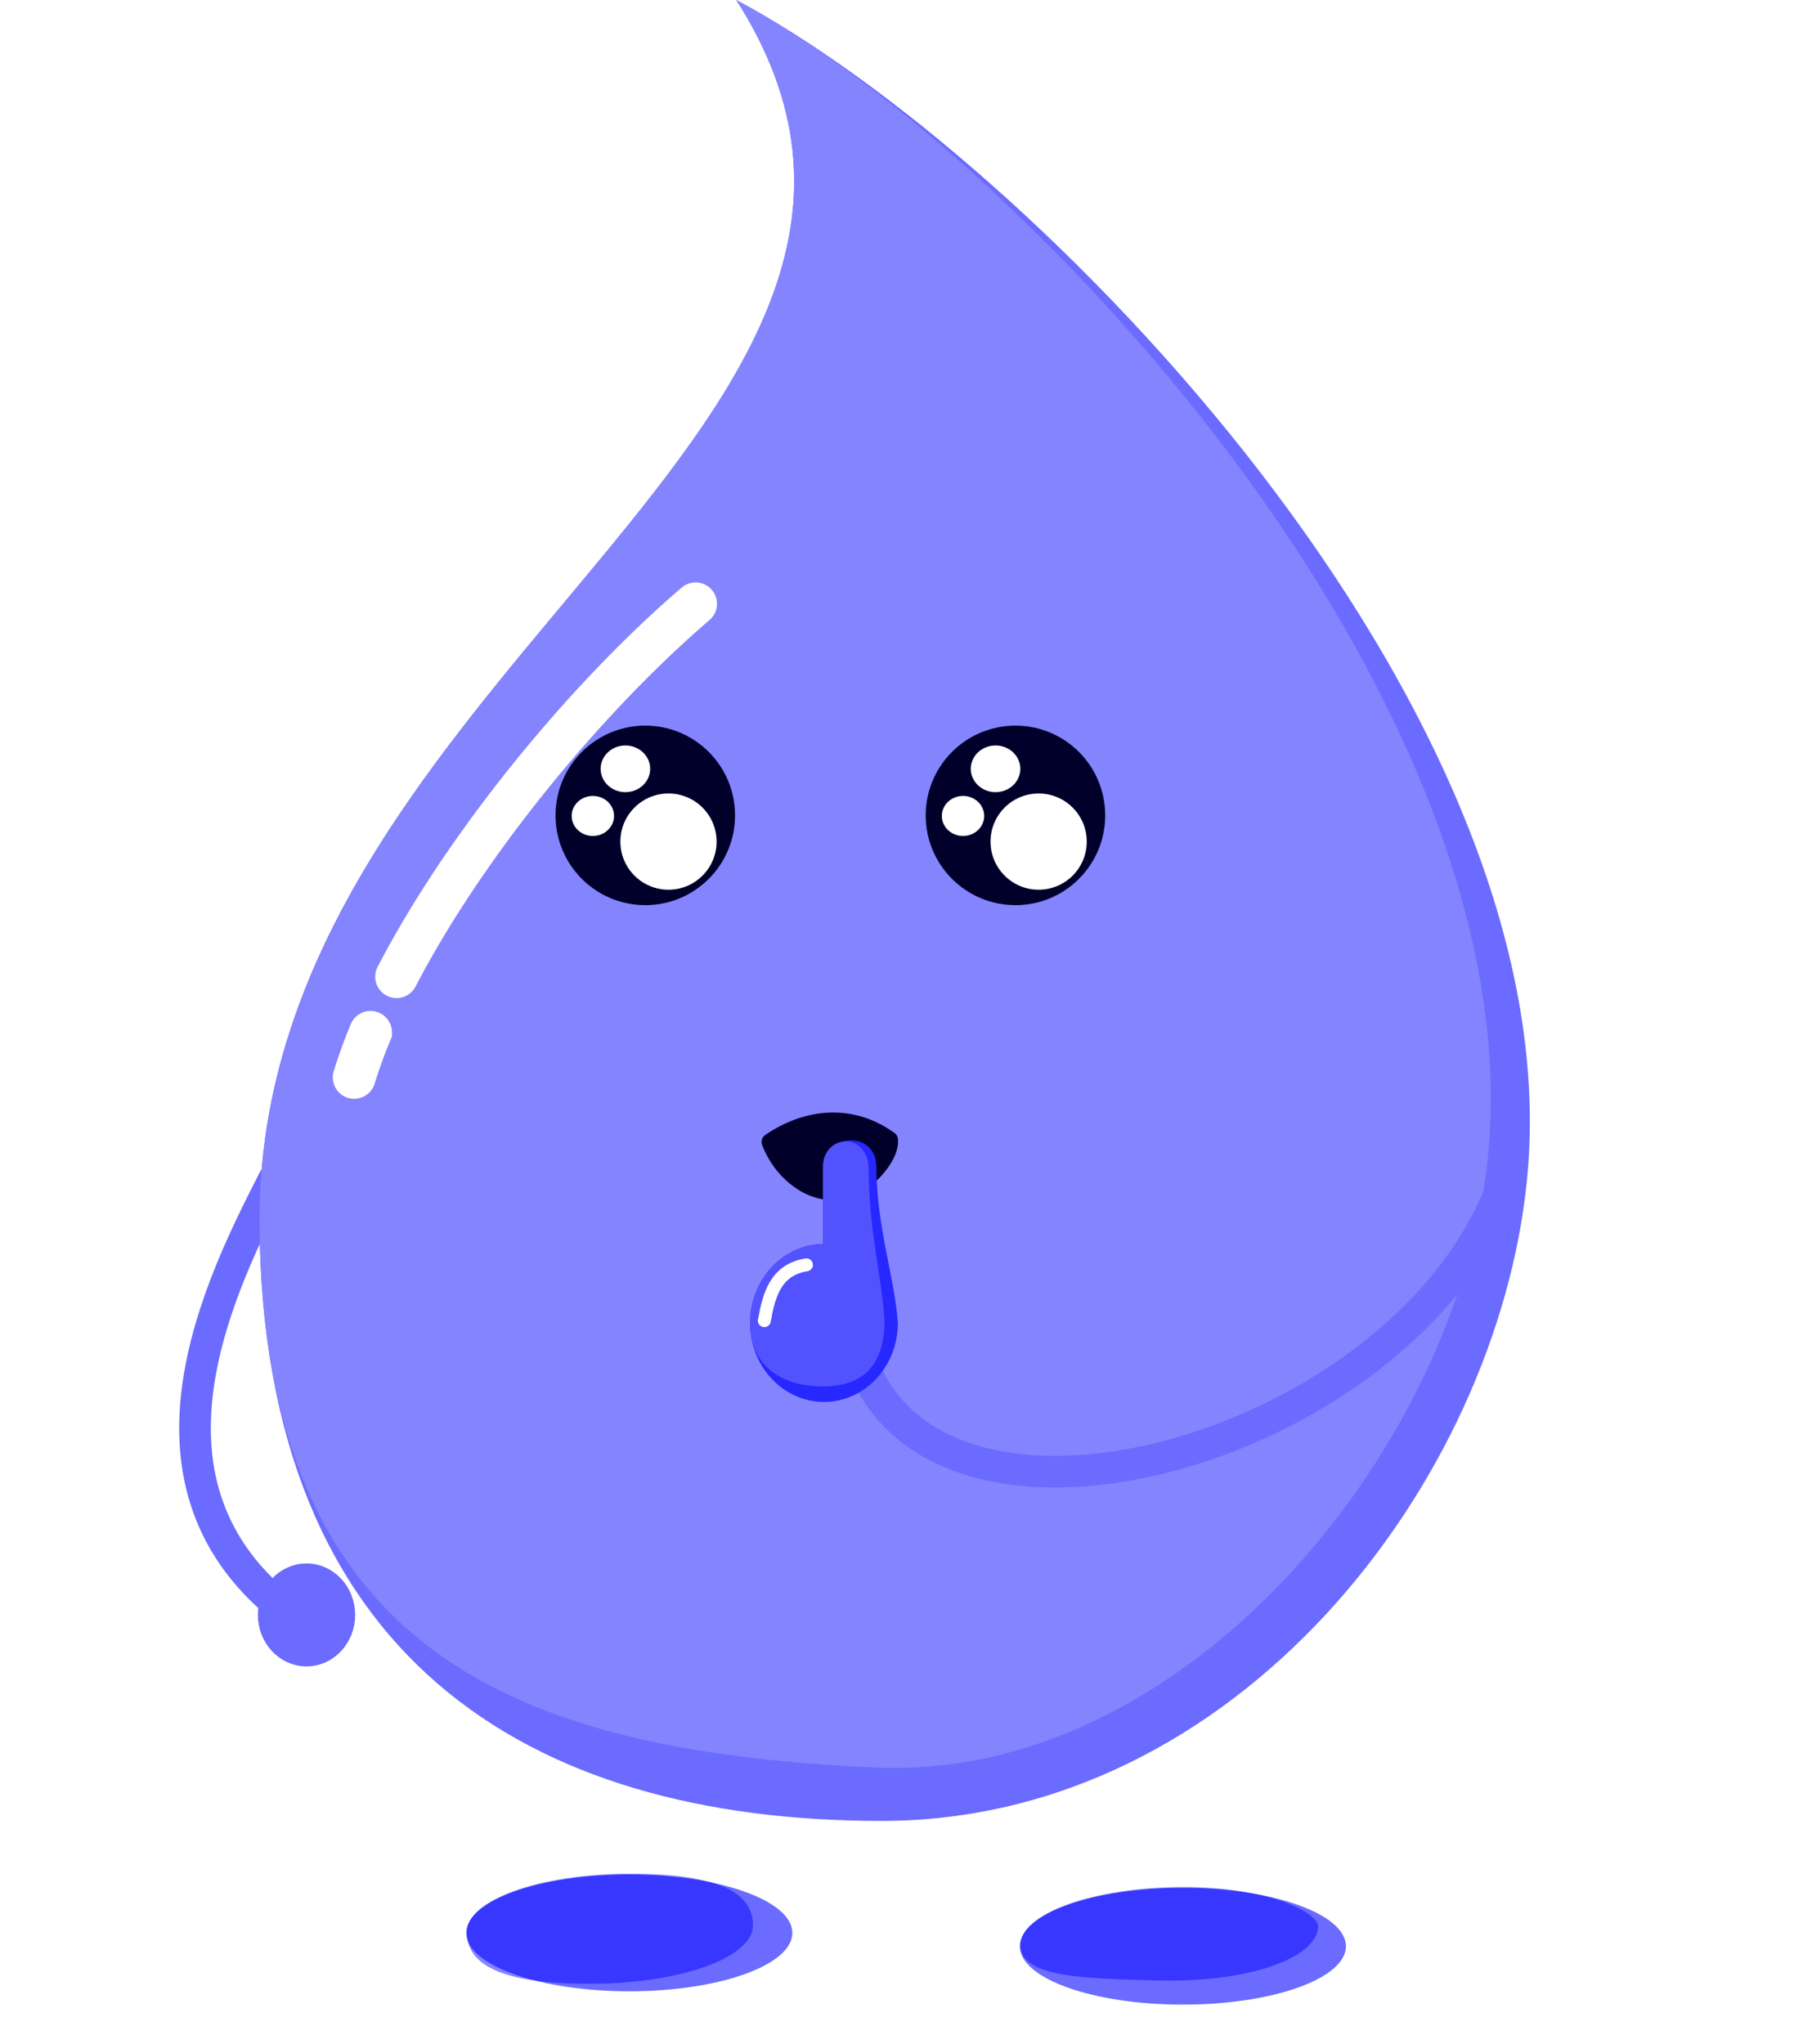 <?xml version="1.0"?>
<svg xmlns="http://www.w3.org/2000/svg" width="210.917" height="239.08" viewBox="0 0 210.917 239.08">
  <defs>
    <filter id="a" x="-.2" width="1.4" y="-.2" height="1.4" color-interpolation-filters="sRGB">
      <feGaussianBlur result="result9" in="SourceGraphic" stdDeviation="2"/>
      <feTurbulence baseFrequency=".06" numOctaves="10" type="fractalNoise" result="result7"/>
      <feColorMatrix values="1 0 0 0 0 0 1 0 0 0 0 0 1 0 0 0 0 0 1.5 -0.3" result="result5"/>
      <feComposite in2="result5" in="result9" operator="out" result="result6"/>
      <feGaussianBlur result="result10" stdDeviation=".5"/>
      <feDisplacementMap in2="result10" result="result4" scale="120" yChannelSelector="G" in="result5"/>
      <feComposite in2="result4" in="result9" operator="in" result="result2"/>
      <feComposite in2="SourceGraphic" operator="in" in="result2" result="fbSourceGraphic"/>
      <feBlend in2="result2" mode="multiply"/>
    </filter>
    <filter id="b" x="-.2" width="1.4" y="-.2" height="1.4" color-interpolation-filters="sRGB">
      <feGaussianBlur result="result9" in="SourceGraphic" stdDeviation="2"/>
      <feTurbulence baseFrequency=".06" numOctaves="10" type="fractalNoise" result="result7"/>
      <feColorMatrix values="1 0 0 0 0 0 1 0 0 0 0 0 1 0 0 0 0 0 1.5 -0.3" result="result5"/>
      <feComposite in2="result5" in="result9" operator="out" result="result6"/>
      <feGaussianBlur result="result10" stdDeviation=".5"/>
      <feDisplacementMap in2="result10" result="result4" scale="120" yChannelSelector="G" in="result5"/>
      <feComposite in2="result4" in="result9" operator="in" result="result2"/>
      <feComposite in2="SourceGraphic" operator="in" in="result2" result="fbSourceGraphic"/>
      <feBlend in2="result2" mode="multiply"/>
    </filter>
  </defs>
  <g transform="translate(-343.37 -530.362)">
    <path d="M375.413 668.317c-6.236 12.195-17.617 34.973.828 49.998" fill="none" stroke="#6b6bff" stroke-width="3.7" stroke-linecap="round" stroke-linejoin="round"/>
    <ellipse ry="5.022" rx="4.69" cy="-719.266" cx="-379.227" transform="scale(-1)" fill="#6b6bff" stroke="#6b6bff" stroke-width="2" stroke-linecap="round" stroke-linejoin="round"/>
    <path d="M522 668.362c-3.51 35.3-33.803 75-75.5 75s-72.5-19.457-72.77-69.928c-.342-64.178 87.072-94.072 55.77-143.072 34.626 18.412 97.98 82.894 92.5 138z" fill="#6b6bff"/>
    <path d="M516.929 669.533c-5.277 32.766-35.9 69.185-71.21 67.587-41.654-1.884-71.719-13.215-71.988-63.686-.343-64.178 87.072-94.072 55.769-143.072 34.626 18.412 96.139 85.083 87.429 139.17z" fill="#8484ff"/>
    <g transform="translate(-5.303 -20.68)">
      <circle transform="translate(-2.34 309.828)" cx="426.5" cy="336.594" r="10.5" fill="#00002b"/>
      <circle transform="matrix(.536 0 0 .536 198.269 469.074)" cx="426.5" cy="336.594" r="10.5" fill="#fff"/>
      <circle transform="matrix(.276 0 0 .26 304.119 553.46)" cx="426.5" cy="336.594" r="10.5" fill="#fff"/>
      <circle transform="matrix(.236 0 0 .223 317.372 571.427)" cx="426.5" cy="336.594" r="10.5" fill="#fff"/>
      <circle transform="translate(40.962 309.828)" cx="426.5" cy="336.594" r="10.5" fill="#00002b"/>
      <circle transform="matrix(.536 0 0 .536 241.57 469.074)" cx="426.5" cy="336.594" r="10.5" fill="#fff"/>
      <circle transform="matrix(.276 0 0 .26 347.42 553.46)" cx="426.5" cy="336.594" r="10.5" fill="#fff"/>
      <circle transform="matrix(.236 0 0 .223 360.674 571.427)" cx="426.5" cy="336.594" r="10.5" fill="#fff"/>
    </g>
    <path d="M433.461 663.944c4.262-2.915 9.474-3.495 13.959-.248.21 1.953-2.971 5.907-6.45 6.044-3.24.128-6.308-2.59-7.509-5.796z" fill="#00002b" stroke="#00002b" stroke-width="2" stroke-linecap="round" stroke-linejoin="round"/>
    <path d="M436.06 756.464c0 3.77-8.54 6.827-19.074 6.827-10.534 0-19.074-3.057-19.074-6.827s8.54-6.827 19.074-6.827c10.534 0 19.074 3.056 19.074 6.827zM500.818 758.024c0 3.77-8.54 6.827-19.074 6.827-10.534 0-19.074-3.056-19.074-6.827 0-3.77 8.54-6.827 19.074-6.827 10.534 0 19.074 3.057 19.074 6.827z" fill="#6b6bff"/>
    <path d="M533.876 312.148c0 1.4-1.048 2.536-2.34 2.536-1.293 0-1.767-.846-1.767-2.246s1.048-2.536 2.34-2.536c1.294 0 1.767.846 1.767 2.246z" transform="matrix(8.149 0 0 2.692 -3919.103 -84.715)" fill="#8484ff" filter="url(#a)"/>
    <path d="M534.044 311.62c-.024 1.399-1.025 2.447-2.317 2.34-1.014-.085-1.958-.122-1.958-1.522s1.048-2.536 2.34-2.536c1.294 0 1.945 1.189 1.935 1.718z" transform="matrix(8.149 0 0 2.692 -3854.345 -83.155)" fill="#8484ff" filter="url(#b)"/>
    <path d="M424.743 600.992c-12.85 11.013-26.956 28.164-34.98 43.619m-3.047 6.502a58.829 58.829 0 00-1.914 5.28" fill="#8484ff" stroke="#fff" stroke-width="5" stroke-linecap="round"/>
    <path d="M520.057 666.256c-10.25 36.924-82.328 54.035-77.075 10.329" fill="none" stroke="#6b6bff" stroke-width="3.7" stroke-linecap="round" stroke-linejoin="round"/>
    <path d="M439.647 666.798v9.084c-4.73.065-8.532 4.18-8.533 9.234 0 5.102 3.87 9.238 8.645 9.237 4.775.001 8.645-4.135 8.645-9.237-.356-5.247-2.511-11.24-2.511-18.318-.128-4.359-6.203-3.753-6.246 0z" fill="#2727ff"/>
    <path d="M439.647 666.798v9.084c-4.73.065-8.532 4.18-8.533 9.234 0 5.102 3.77 7.429 8.544 7.428 4.775 0 7.188-2.627 7.188-7.73-.356-5.247-1.858-10.687-1.858-17.765-.128-4.359-5.298-4.004-5.34-.251z" fill="#5252ff"/>
    <path d="M437.71 678.316c-3.573.58-4.378 3.443-4.926 6.533" fill="none" stroke="#fff" stroke-linecap="round" stroke-width="1.508"/>
  </g>
</svg>
